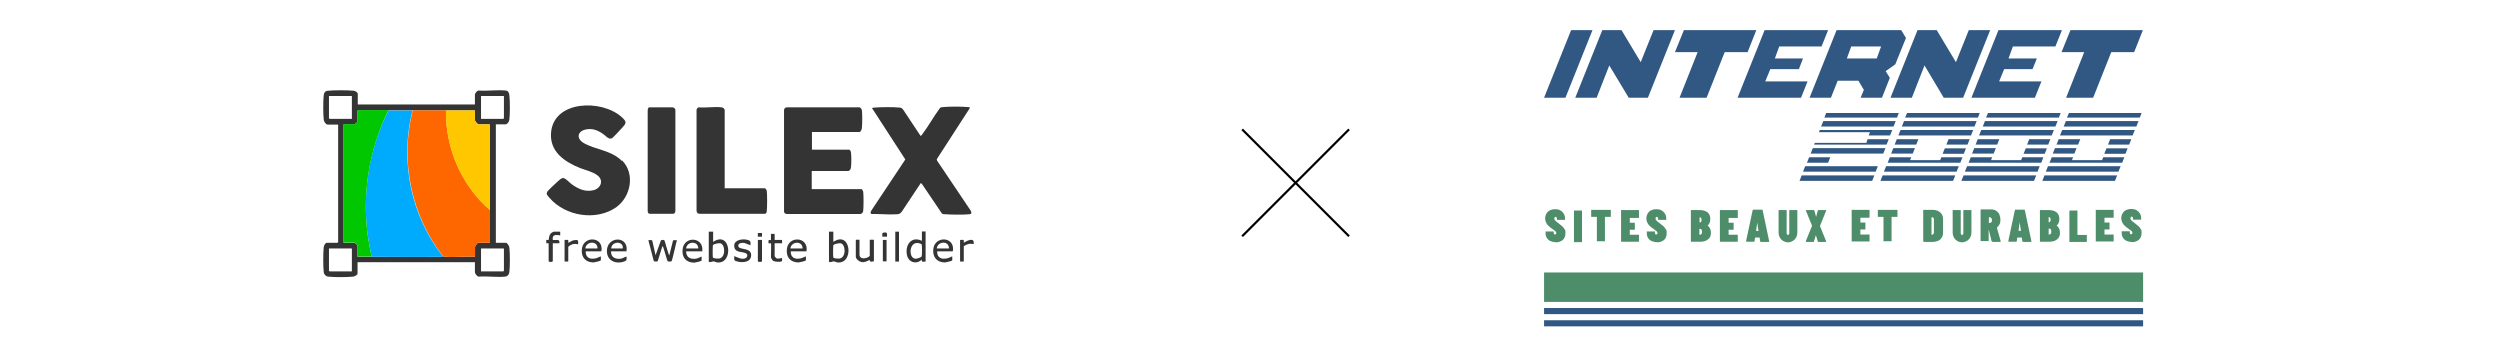 <?xml version="1.0" encoding="UTF-8"?>
<svg id="Calque_2" xmlns="http://www.w3.org/2000/svg" version="1.1" viewBox="0 0 1146 163">
  <!-- Generator: Adobe Illustrator 29.5.1, SVG Export Plug-In . SVG Version: 2.1.0 Build 141)  -->
  <defs>
    <style>
      .st0, .st1 {
        fill: none;
      }

      .st2 {
        fill: #00aafd;
      }

      .st3 {
        fill: #fe6600;
      }

      .st4 {
        fill: #fec700;
      }

      .st5 {
        fill: #343434;
      }

      .st1 {
        stroke: #000;
        stroke-miterlimit: 10;
      }

      .st6 {
        fill: #315882;
      }

      .st7 {
        fill: #4d8d6a;
      }

      .st8 {
        fill: #00c700;
      }
    </style>
  </defs>
  <g id="Calque_2-2">
    <g>
      <g id="Calque_1-2">
        <g id="Calque_1-2-2">
          <g id="c">
            <polygon class="st6" points="771.9 13.8 767.8 23.9 778.2 23.9 769.9 44.8 782.3 44.8 790.6 23.9 801.1 23.9 805.1 13.8 771.9 13.8"/>
            <polygon class="st6" points="949.1 13.8 945 23.9 955.4 23.9 947.1 44.8 959.5 44.8 967.8 23.9 978.3 23.9 982.3 13.8 949.1 13.8"/>
            <polygon class="st6" points="916.1 13.8 903.7 44.8 932.8 44.8 935.8 37.3 916.4 37.3 918.7 31.7 931.7 31.7 933.7 26.8 920.7 26.8 922.7 21.3 942.2 21.3 945.2 13.8 916.1 13.8"/>
            <polygon class="st6" points="902.5 13.8 896.6 28.5 887.8 13.8 879 13.8 866.6 44.8 876.4 44.8 882.2 30 891 44.8 899.9 44.8 912.3 13.8 902.5 13.8"/>
            <path class="st6" d="M848.6,21.3h13.7l-2,5.5h-13.7l2-5.5h0ZM841.9,13.8l-12.4,31h9.8l3.1-7.8h9.5l2.5,4.2-1.5,3.6h9.8l3.6-9.1-1.9-3.1,4.4-3.1,4.9-12.1-2.2-3.6h-29.7.1Z"/>
            <polygon class="st6" points="808.9 13.8 796.5 44.8 825.6 44.8 828.6 37.3 809.2 37.3 811.5 31.7 824.6 31.7 826.5 26.8 813.6 26.8 815.6 21.3 835 21.3 838 13.8 808.9 13.8"/>
            <polygon class="st6" points="720.2 13.8 707.8 44.8 717.6 44.8 730 13.8 720.2 13.8"/>
            <polygon class="st6" points="758 13.8 752.1 28.5 743.3 13.8 734.5 13.8 722.1 44.8 731.9 44.8 737.7 30 746.6 44.8 755.4 44.8 767.8 13.8 758 13.8"/>
            <path class="st6" d="M896.3,80.4h-33.3l-1,2.5h33.3l1-2.5h0ZM893.2,63.8l-1,2.5h9.7l1-2.5h-9.7ZM900.2,70.5l1-2.5h-9.7l-1,2.5h9.7ZM897.9,76.2h-33.3l-1,2.5h33.3l1-2.5h0ZM876.1,72.1h-9.8l-1,2.5h33.3l1-2.5h-9.7l-.5,1.3h-13.8l.5-1.3h0ZM877.8,67.9h-9.9l-1,2.5h9.9l1-2.5h0ZM879.4,63.8h-9.9l-1,2.5h9.9l1-2.5ZM904.5,59.6h-33.3l-1,2.5h33.3l1-2.5h0ZM906.1,55.5h-33.3l-1,2.5h33.3l1-2.5ZM906.7,53.9l.8-2.1h-33.3l-.9,2.1h33.4Z"/>
            <path class="st6" d="M970.5,80.4h-33.3l-1,2.5h33.3l1-2.5h0ZM967.3,63.8l-1,2.5h9.7l1-2.5h-9.7ZM974.3,70.5l1-2.5h-9.7l-1,2.5h9.7ZM972.1,76.2h-33.3l-1,2.5h33.3l1-2.5h0ZM950.3,72.1h-9.8l-1,2.5h33.3l1-2.5h-9.7l-.5,1.3h-13.8l.5-1.3h0ZM951.9,67.9h-9.9l-1,2.5h9.9l1-2.5h0ZM953.6,63.8h-9.9l-1,2.5h9.9l1-2.5ZM978.6,59.6h-33.3l-1,2.5h33.3l1-2.5h0ZM980.3,55.5h-33.3l-1,2.5h33.3l1-2.5ZM980.9,53.9l.8-2.1h-33.3l-.9,2.1h33.4Z"/>
            <path class="st6" d="M933.4,80.4h-33.3l-1,2.5h33.3l1-2.5h0ZM930.2,63.8l-1,2.5h9.7l1-2.5h-9.7ZM937.3,70.5l1-2.5h-9.7l-1,2.5h9.7ZM935,76.2h-33.3l-1,2.5h33.3l1-2.5h0ZM913.2,72.1h-9.8l-1,2.5h33.3l1-2.5h-9.7l-.5,1.3h-13.8l.5-1.3h0ZM914.9,67.9h-9.9l-1,2.5h9.9l1-2.5h0ZM916.5,63.8h-9.9l-1,2.5h9.9l1-2.5ZM941.5,59.6h-33.3l-1,2.5h33.3l1-2.5h0ZM943.2,55.5h-33.3l-1,2.5h33.3l1-2.5ZM943.8,53.9l.8-2.1h-33.3l-.9,2.1h33.4Z"/>
            <path class="st6" d="M859.2,80.4h-33.3l-1,2.5h33.3l1-2.5h0ZM860.8,76.2h-33.3l-1,2.5h33.3l1-2.5h0ZM839,72.1h-9.7l-1,2.5h9.7l1-2.5h0ZM864.2,67.9h-33.2l-1,2.5h33.3l1-2.5h0ZM855.4,65.5h-23.5l-.3.8h33.2l1-2.5h-9.7l-.6,1.8h-.1ZM867.4,59.6h-33.2l-.4,1h23.4l-.6,1.5h9.8l1-2.5h0ZM869,55.5h-33.2l-1,2.5h33.2l1-2.5ZM869.6,53.9l.8-2.1h-33.3l-.8,2.1h33.3Z"/>
            <rect class="st7" x="707.8" y="124.9" width="274.6" height="13.5"/>
            <rect class="st6" x="707.8" y="141.2" width="274.6" height="2.8"/>
            <rect class="st6" x="707.8" y="146.8" width="274.6" height="2.8"/>
            <path class="st7" d="M977.2,111c1.3,0,2.4-.4,3.3-1.1.8-.8,1.2-1.8,1.2-3.1s0-1.3-.4-1.8c-.3-.5-.6-1-1.1-1.4s-1.1-.9-2-1.6c-.7-.5-1.1-.9-1.3-1.1s-.3-.5-.3-.8,0-.4.2-.6.3-.2.4-.2.3,0,.4.2.2.3.2.5v.7h3.7v-.7c0-.8-.2-1.6-.6-2.2s-.9-1.1-1.6-1.5-1.5-.5-2.4-.5-1.7.2-2.3.5c-.7.3-1.2.8-1.6,1.5-.4.6-.6,1.4-.6,2.2s.2,1.5.5,2.1.7,1.1,1.2,1.5,1,.9,1.7,1.3c.7.5,1.2.9,1.4,1.1.2.2.3.5.3.7s0,.4-.2.5c0,.1-.3.2-.4.2s-.3,0-.4-.2c0-.1-.2-.3-.2-.5v-.7h-3.7v.9c0,.8.2,1.5.6,2.1s.9,1.1,1.6,1.4,1.5.5,2.4.5M968.9,99.2v-3h-8.2v14.5h8.2v-3.2h-4.2s0,0,0-.1v-2.1s0-.1,0-.1h2.3v-3.2h-2.3s0,0,0-.1v-2s0-.1,0-.1h4.2v-.2M948.5,110.9h8.1v-3.2h-4.3s0,0,0-.1v-11.1h-3.7v14.5h.2M939.5,107.5h-.4s0,0,0-.1v-2.5s0-.1,0-.1h.4c.3,0,.5.1.6.4.2.3.2.6.2,1s0,.8-.3,1c-.2.2-.4.3-.7.3M939.1,99.5h0c.6,0,.9.4.9,1.2s-.3,1.2-.9,1.2h0s0,0,0-.1v-2.1s0-.1,0-.1M944.3,106.8c0-1.5-.5-2.6-1.5-3.4h0c.8-.7,1.2-1.7,1.2-3s-.4-2.4-1.3-3.1-2.1-1-3.6-1h-4v14.5h4.6c1.3,0,2.4-.4,3.3-1.1s1.3-1.7,1.3-3.1M925.3,105.7l.5-3.8h0l.6,3.8s0,.1,0,.1h-1s0,0,0-.1M927.5,110.9h3.4c.2,0,.3,0,.3-.3h0l-3-14.2c0-.2-.2-.3-.4-.3h-3.8c-.2,0-.3,0-.4.3l-3,14.1c0,.2,0,.3.3.3h3.3c.2,0,.3-.1.3-.3l.2-1.6h2.1c0,0,0,0,0,0l.2,1.6c0,.2,0,.3.3.3M912,99.6c.3,0,.6.1.8.3s.3.6.3,1,0,.7-.3,1c-.2.2-.5.3-.8.3h-.3s0,0,0-.1v-2.4s0-.1,0-.1h.3ZM913.4,110.9h3.4c.2,0,.3,0,.3-.3s0,0,0-.1l-1.7-6v-.2c.5-.4.9-.9,1.2-1.5s.4-1.3.4-2.1-.2-1.7-.5-2.4-.9-1.3-1.5-1.7-1.4-.6-2.2-.6h-4.9v14.5h3.7v-5.4h0q0-.1,0,0l1.3,5.3c0,.2.2.3.3.3M899.1,111.1c.9,0,1.7-.2,2.4-.6s1.2-.9,1.6-1.6c.4-.7.6-1.5.6-2.4v-10.2h-3.7v10.6c0,.2,0,.4-.2.6s-.3.2-.4.2-.3,0-.4-.2c0-.1-.2-.3-.2-.6v-10.6h-3.7v10.2c0,.9.2,1.7.6,2.4s.9,1.2,1.6,1.6c.7.4,1.5.6,2.4.6M885.4,107.4v-7.7s0-.1,0-.1h.3c.3,0,.5.1.6.3.2.2.2.5.2.8v5.8c0,.3,0,.6-.3.8s-.3.3-.6.3h-.3s0,0,0-.1M881.8,110.9h4.1c.9,0,1.7-.2,2.5-.5s1.3-.9,1.7-1.5.6-1.4.6-2.2v-6.3c0-.8-.2-1.6-.6-2.2s-.9-1.1-1.7-1.5c-.7-.3-1.5-.5-2.5-.5h-4.3v14.5h.2M870.1,96.2h-9.3v3.2h2.6s0,0,0,.1v11.1h3.7v-11.1s0-.1,0-.1h2.7v-3.2h-.2M857,99.2v-3h-8.2v14.5h8.2v-3.2h-4.2s0,0,0-.1v-2.1s0-.1,0-.1h2.3v-3.2h-2.3s0,0,0-.1v-2s0-.1,0-.1h4.2v-.2M827.9,110.9h3.6s0-.1,0-.2l.9-2.9h0l.9,2.9s0,.2,0,.2h3.5c.2,0,.3,0,.3-.2s0-.1,0-.1l-2.8-6.9v-.2l2.8-6.9v-.3h-3.8s0,0,0,.2l-.8,2.9h0l-.8-2.9s0-.2,0-.2h-3.6c-.2,0-.3,0-.3.2s0,0,0,0l2.8,6.9v.2l-2.8,6.9v.3h.2M819.3,111.1c.9,0,1.7-.2,2.4-.6s1.2-.9,1.6-1.6c.4-.7.6-1.5.6-2.4v-10.2h-3.7v10.6c0,.2,0,.4-.2.6,0,.1-.3.2-.4.2s-.3,0-.4-.2c0-.1-.2-.3-.2-.6v-10.6h-3.7v10.2c0,.9.2,1.7.6,2.4s.9,1.2,1.6,1.6c.7.4,1.5.6,2.4.6M805,105.8l.5-3.8h0l.6,3.8s0,.1,0,.1h-1s0,0,0-.1M807.3,110.9h3.4c.2,0,.3,0,.3-.3h0l-3-14.2c0-.2-.2-.3-.4-.3h-3.8c-.2,0-.3,0-.4.3l-3,14.1c0,.2,0,.3.3.3h3.3c.2,0,.3-.1.3-.3l.2-1.6h2.1c0,0,0,0,0,0l.2,1.6c0,.2,0,.3.3.3M796.6,99.3v-3h-8.2v14.5h8.2v-3.2h-4.2s0,0,0-.1v-2.1s0-.1,0-.1h2.3v-3.2h-2.3s0,0,0-.1v-2s0-.1,0-.1h4.2v-.2M779.4,107.6h-.4s0,0,0-.1v-2.5s0-.1,0-.1h.4c.3,0,.5.1.6.4.2.3.2.6.2,1s0,.8-.3,1c-.2.2-.4.3-.7.3M779.1,99.6h0c.6,0,.9.4.9,1.2s-.3,1.2-.9,1.2h0s0,0,0-.1v-2.1s0-.1,0-.1M784.3,106.8c0-1.5-.5-2.6-1.5-3.4h0c.8-.7,1.2-1.7,1.2-3s-.4-2.4-1.3-3.1-2.1-1-3.6-1h-4v14.5h4.6c1.3,0,2.4-.4,3.3-1.1.9-.7,1.3-1.7,1.3-3.1M759.5,111.1c1.3,0,2.4-.4,3.3-1.1.8-.8,1.2-1.8,1.2-3.1s0-1.3-.4-1.8c-.3-.5-.6-1-1.1-1.4s-1.1-.9-2-1.6c-.7-.5-1.1-.9-1.3-1.1s-.3-.5-.3-.8,0-.4.2-.6.3-.2.4-.2.3,0,.4.2.2.3.2.5v.7h3.7v-.7c0-.8-.2-1.6-.6-2.2s-.9-1.1-1.6-1.5-1.5-.5-2.4-.5-1.7.2-2.3.5c-.7.3-1.2.8-1.6,1.5s-.6,1.4-.6,2.2.2,1.5.5,2.1.7,1.1,1.2,1.5,1,.9,1.7,1.3c.7.5,1.2.9,1.4,1.1s.3.5.3.7,0,.4-.2.5c0,.1-.3.2-.4.2s-.3,0-.4-.2c0-.1-.2-.3-.2-.5v-.7h-3.7v.9c0,.8.2,1.5.6,2.1s.9,1.1,1.6,1.4,1.5.5,2.4.5M751.3,99.3v-3h-8.2v14.5h8.2v-3.2h-4.2s0,0,0-.1v-2.1s0-.1,0-.1h2.3v-3.2h-2.3s0,0,0-.1v-2s0-.1,0-.1h4.2v-.2M738.7,96.2h-9.3v3.2h2.6s0,0,0,.1v11.1h3.7v-11.1s0-.1,0-.1h2.7v-3.2h-.2M721.7,111h3.5v-14.5h-3.7v14.5h.2M713.1,111.1c1.3,0,2.4-.4,3.3-1.1.8-.8,1.2-1.8,1.2-3.1s0-1.3-.4-1.8c-.3-.5-.6-1-1.1-1.4s-1.1-.9-2-1.6c-.7-.5-1.1-.9-1.3-1.1s-.3-.5-.3-.8,0-.4.2-.6.2-.2.4-.2.3,0,.4.2.2.3.2.5v.7h3.7v-.7c0-.8-.2-1.6-.6-2.2s-.9-1.1-1.6-1.5-1.5-.5-2.4-.5-1.7.2-2.3.5-1.2.8-1.6,1.5c-.4.6-.6,1.4-.6,2.2s.2,1.5.5,2.1.7,1.1,1.2,1.5,1,.9,1.7,1.3c.7.5,1.2.9,1.4,1.1s.3.5.3.7,0,.4-.2.5c0,.1-.3.2-.4.2s-.3,0-.4-.2c0-.1-.2-.3-.2-.5v-.7h-3.7v.9c0,.8.2,1.5.6,2.1s.9,1.1,1.6,1.4,1.5.5,2.4.5"/>
          </g>
        </g>
        <line class="st1" x1="569.4" y1="59.3" x2="618.4" y2="108.3"/>
        <line class="st1" x1="618.4" y1="59.3" x2="569.4" y2="108.3"/>
        <rect class="st0" width="1146" height="163"/>
      </g>
      <g id="Calque_1-2-3">
        <g>
          <path class="st5" d="M372.2,60.5v8.1h17c.5,0,.9.9.9,1.4.2,1.4.2,5.2,0,6.6,0,.7-.5,1.8-1.4,1.8h-16.6v8.3h22.8c.3,0,.7.8.8,1.2.2,1.7.2,6.9,0,8.6,0,.8-.4,1.3-1.2,1.6h-33.7c-.7,0-1.4-.4-1.4-1.1v-46.4c0-.7.4-1.3,1.2-1.4h33.5c.5.3.9.8,1,1.4.2,1.5.2,6.2,0,7.9,0,.6-.4,2-1.2,2h-21.7,0Z"/>
          <path class="st5" d="M430.8,49.6c.4-.4.8-.5,1.3-.5,2.7-.3,9.1-.3,11.8,0,.3,0,.6,0,.7.4l-15.2,23.5.2.7,15.4,22.9c.3.8.6,1.4-.5,1.6-2.5.3-8.8.2-11.3,0-.5,0-.9,0-1.4-.3l-9.2-13.6-.5-.4-8.7,13.1c-.7.8-.9,1.1-2,1.2-3.7.3-8.1-.2-11.9-.1-.8-.5-.3-1.1,0-1.7l15.5-23.3-15.3-23.6c.4,0,.7-.2,1.2-.2,3-.2,8.4-.3,11.3,0,1,0,1.3.3,1.9,1.1l7.9,11.9c.3,0,.9-.9,1.1-1.2,2.7-3.6,4.9-7.7,7.6-11.3h0v-.2Z"/>
          <path class="st5" d="M285.2,73.6c6,6,4,16.5-2.6,21.3-9.2,6.6-23.5,4.2-30.7-4.2-.9-1.1-1.8-1.7-.9-3,.4-.6,5.1-5,5.8-5.5.3-.2.8-.5,1.1-.6,1.2-.2,3.1,2.1,4.1,2.8,3,2.2,6.3,3.7,10,2.8,3.4-.8,4.9-4.5,1.9-6.8-2.2-1.7-5.5-2.4-8.1-3.4-7.1-2.9-13.9-7.5-13.2-16.2,1.2-14.8,23.1-15.4,32.3-7.2,2.7,2.4,2.2,2.9,0,5.3-.5.6-4.1,4.4-4.4,4.5-1.6.7-2.9-1.3-4.2-2.1-2.5-1.7-4.9-2.6-8-1.9-3.6.9-4.1,4-1,6,5.4,3.3,12.8,3.3,17.8,8.4h0v-.2Z"/>
          <path class="st5" d="M163.9,47.9h53.8v-4.6c0-.5,1-1.7,1.6-1.8,3.9.3,8.6-.4,12.4,0,1.3,0,1.7,1.1,1.8,2.2.3,2.3.3,8.8,0,11.1,0,.8-.9,2.2-1.8,2.2h-4.4v54.3h4.6c.7,0,1.5,1.5,1.6,2.2.3,2.4.3,8.7,0,11.1-.1,1.2-.8,2.1-2,2.2-3.7.4-8.2-.3-12,0-.8,0-1.8-1.4-1.8-2v-4.6h-53.8v5.2c0,.7-1.4,1.3-2,1.4-2.4.3-9.1.3-11.5,0-1-.1-1.9-1-2-2-.3-2.4-.3-9.2,0-11.5,0-.6.7-2,1.4-2h4.9l.3-.3v-53.9h-4.8c-.9,0-1.7-1.4-1.8-2.2-.3-2.4-.3-9,0-11.3.1-1.1.7-1.9,1.8-2,2.5-.3,9.5-.3,12,0,.6,0,1.8.8,1.8,1.4v5h-.1ZM161.3,44h-10.5v10.2l.3.3h10.2v-10.5h0ZM231,44h-10.5v10.5h10.2l.3-.3v-10.1h0ZM178,50.6h-14.1v5c0,.4-1.3,1.4-1.6,1.4h-4.8v54.3h5c.3,0,1.4,1.1,1.4,1.4v5h6.4c10.5,0,21,.2,31.5,0,.4,0,.8,0,1.2-.2.3.2.6.2.9.2,4.4.4,9.3-.3,13.8,0v-4.4c0-.6,1.1-2,1.6-2h5.2v-54.3h-5c-.6,0-1.8-1.4-1.8-2v-4.4h-39.7,0ZM161.3,113.9h-10.5v10.2l.3.3h10.2v-10.5h0ZM231,113.9h-10.5v10.5h10.2l.3-.3v-10.2h0Z"/>
          <path class="st5" d="M332,86.3h18.5c.4,0,.9.7,1,1.2.2,1.7.2,7.4,0,9.2,0,.6-.2,1.1-.8,1.3h-29.8c-1,.1-1.6-.5-1.6-1.5v-46.3c.2-.4.5-.9,1-1,3.3.3,7.3-.4,10.5,0,.5,0,1.4.7,1.4,1.2v36h-.2Z"/>
          <path class="st5" d="M297.8,49.2h10.4c.6,0,1.3.5,1.4,1.1v46.2c0,.7-.2,1.4-1,1.5h-10.6c-.8,0-1-.4-1.1-1.2v-45.9c0-.7,0-1.6,1-1.8h0Z"/>
          <path class="st5" d="M300.4,117.3l2.6-7.2c.2-.1,1.4-.2,1.5,0,.3.2,1.7,6.2,2.3,7l1.7-6.8c.3-.4,1.3-.1,1.8-.2-.4,1.2-2.1,9.4-2.5,9.7-.2.1-1.5.2-1.7,0-.3-.2-1.7-5.6-2.1-6.5-.1-.2,0-.4-.4-.3l-2.1,6.7c-.2.3-1.6.2-1.8,0l-2.5-9.6c.5,0,1.5-.2,1.8.2l1.6,7.1h-.2Z"/>
          <path class="st5" d="M382,106.2v4.7c8.1-5.5,9.6,10.1,2,9.4-.6,0-1.4-.5-1.8-.5s-2.2.8-2.2,0v-13.6h2ZM382.1,118.1c.2.4,2.3.5,2.8.4,3.1-.5,2.8-6.6.4-7-.7-.1-2.9.3-3.3.9-.1.2-.2,5.5,0,5.7h.1Z"/>
          <path class="st5" d="M326.9,106.2v4.7c8.1-5.5,9.5,10.1,2,9.4-.6,0-1.4-.5-1.8-.5s-2.2.8-2.2,0v-13.6h2ZM326.9,118.1c.2.4,2.3.5,2.8.4,3.1-.5,2.8-6.6.4-7-.7-.1-2.9.3-3.3.9-.1.2-.2,5.5,0,5.7h.1Z"/>
          <path class="st5" d="M424.3,106.2v13.7c-1.1,0-1.8.5-1.8-.9-2.3,2.3-5.9,1.4-6.7-1.9-1.1-4.6,1.9-9.1,6.8-6.7v-4.3h1.7ZM420.2,111.4c-3.6.2-3.7,7.1-.5,7.2.7,0,2.5-.5,2.8-1.1.2-.3.2-5,0-5.4-.2-.5-1.9-.8-2.4-.7h.1Z"/>
          <path class="st5" d="M321.8,115.2h-7.3c.1,2.7,1.8,3.7,4.4,3.4,1-.1,1.8-.7,2.7-1,0,.4.1,1.6,0,1.9-.1.2-2.9.9-3.3.9-3.8,0-5.8-2.4-5.4-6.1.6-6.3,10-5.8,9,1h-.1ZM320.1,113.9c0-3.6-5.2-3.4-5.6,0h5.6Z"/>
          <path class="st5" d="M287.2,115.2h-7.1c-.1,2.7,1.9,3.7,4.4,3.4,1-.1,1.7-.8,2.7-1,0,1.2.3,1.7-.9,2.2-3.9,1.5-8.2-.2-8.1-4.9.2-6.8,10.1-6.9,9,.3h0ZM285.5,113.9c.4-3.7-5.3-3.3-5.3,0h5.3Z"/>
          <path class="st5" d="M369.6,115.2h-6.9c-.5,0,0,1.4,0,1.6.7,1.7,2.3,2,4,1.7,1-.1,1.8-.7,2.7-1,0,.4.1,1.6,0,1.9-.1.2-2.9.9-3.3.9-3.8,0-5.8-2.4-5.4-6.1.6-6.3,10.1-5.8,9,1h-.1ZM367.9,113.9c0-3.7-5.2-3.3-5.6,0h5.6Z"/>
          <path class="st5" d="M436.7,115.2h-6.9c-.5,0,0,1.4,0,1.6.7,1.7,2.3,2,4,1.7,1-.1,1.8-.7,2.7-1,0,.4.1,1.6,0,1.9-.1.2-2.9.9-3.3.9-3.6,0-5.7-2.3-5.4-5.9.5-6.5,10.1-6.1,9,.7h-.1ZM435,113.9c.1-3.7-5.2-3.4-5.6,0h5.6Z"/>
          <path class="st5" d="M275.6,115.2h-6.9c-.5,0,0,1.4,0,1.6.7,1.7,2.3,2,4,1.7,1-.1,1.8-.7,2.7-1,0,.4.1,1.6,0,1.9-.1.2-2.9.9-3.3.9-3.6,0-5.7-2.3-5.4-5.9.5-6.5,10.1-6.1,9,.7h-.1ZM273.9,113.9c.1-3.7-5.2-3.4-5.6,0h5.6Z"/>
          <path class="st5" d="M394,110v6.7c0,2.5,3.6,1.9,4.7.6v-7.4h1.9v9.7c0,.4-2.3.7-1.9-.5-1.3.6-2.2,1.3-3.9,1-1-.2-2.5-1.4-2.5-2.4v-7.8h1.7,0Z"/>
          <path class="st5" d="M344,112.4c-1.2-.3-2.3-1.1-3.5-1.1s-2.6.6-1.9,1.9,5.3.4,5.7,3.3c.4,3.6-3.5,4.1-6.2,3.4-1.7-.4-1.6-.7-1.5-2.5,1.5.6,3.8,1.9,5.4.8.6-.4.8-1.4.2-1.9-1.4-1.2-5.1-.1-5.6-3.1s3-3.7,5.3-3.4c1.7.3,2.4.6,2.1,2.5h0Z"/>
          <path class="st5" d="M256.8,106.2v1.7c-2-.4-3.8-.4-3.4,2.1,1.5.2,3.4-.7,3,1.5h-3v8.2c0,.5-1.9.5-1.9,0v-8.2h-1.1v-1.5h1.1c.1-.1,0-2.2,1.2-3.2.1-.1,1-.6,1.1-.6h3.1-.1Z"/>
          <path class="st5" d="M353.4,111.5c-.1,0-1,.2-1.1-.1-.3-2.2.8-1.1,1.1-1.4v-2.8h1.7v2.8h3.4v1.5h-3.4v5.9c0,.2.7,1,1,1.1.8.2,1.6-.2,2.4-.2,0,1.4.3,1.6-1.2,1.7-1.1,0-2.5,0-3.2-.7-.2-.2-.7-1.2-.7-1.3,0-.9.2-6.3,0-6.5h0Z"/>
          <path class="st5" d="M440.1,110c1.5,0,1.9-.5,1.7,1.3,1.6-1.1,5.1-2.7,4.5.6-1.8-.4-3,0-4.5.9v7.1h-1.7v-9.8h0Z"/>
          <path class="st5" d="M258.8,110c1.5,0,1.9-.5,1.7,1.3.9-.3,1.6-1.1,2.7-1.2,1.9-.3,1.9,0,1.8,1.9-1-.2-1.6-.3-2.7,0-.4.1-1.8.9-1.8,1.2v6.7h-1.7v-9.8h0Z"/>
          <rect class="st5" x="410.4" y="106.2" width="1.7" height="13.7"/>
          <path class="st5" d="M349.3,110v9.7c0,.5-1.9.5-1.9,0v-9.7h1.9Z"/>
          <rect class="st5" x="404.7" y="110" width="1.7" height="9.8"/>
          <path class="st5" d="M406.6,108.5h-2.1c0-.9-.4-1.8.7-1.9,1.7-.2,1.4.5,1.4,1.9h0Z"/>
          <rect class="st5" x="347.4" y="106.8" width="1.9" height="1.7"/>
          <path class="st3" d="M204.5,50.6c-.4,17.3,7.1,34.4,20.1,45.7v15h-5.2c-.5,0-1.6,1.5-1.6,2v4.4c-4.5-.3-9.4.4-13.8,0-.3,0-.7,0-.9-.2-14.6-18.7-19.8-43.8-13.9-66.9h15.4-.1Z"/>
          <path class="st2" d="M189.1,50.6c-5.9,23.1-.8,48.2,13.9,66.9-.3.3-.8.2-1.2.2-10.5.2-21,0-31.5,0-.6-3.7-1.4-7.3-1.9-11-2.3-19.2,1-38.8,9.6-56h11.1,0Z"/>
          <path class="st8" d="M178,50.6c-8.5,17.3-11.9,36.9-9.6,56,.4,3.7,1.3,7.3,1.9,11h-6.4v-5c0-.3-1.1-1.4-1.4-1.4h-5v-54.3h4.8c.3,0,1.6-1,1.6-1.4v-5h14.1,0Z"/>
          <path class="st4" d="M204.5,50.6h13.2v4.4c0,.6,1.2,2,1.8,2h5v39.3c-13-11.3-20.4-28.4-20.1-45.7h.1Z"/>
        </g>
      </g>
    </g>
  </g>
</svg>